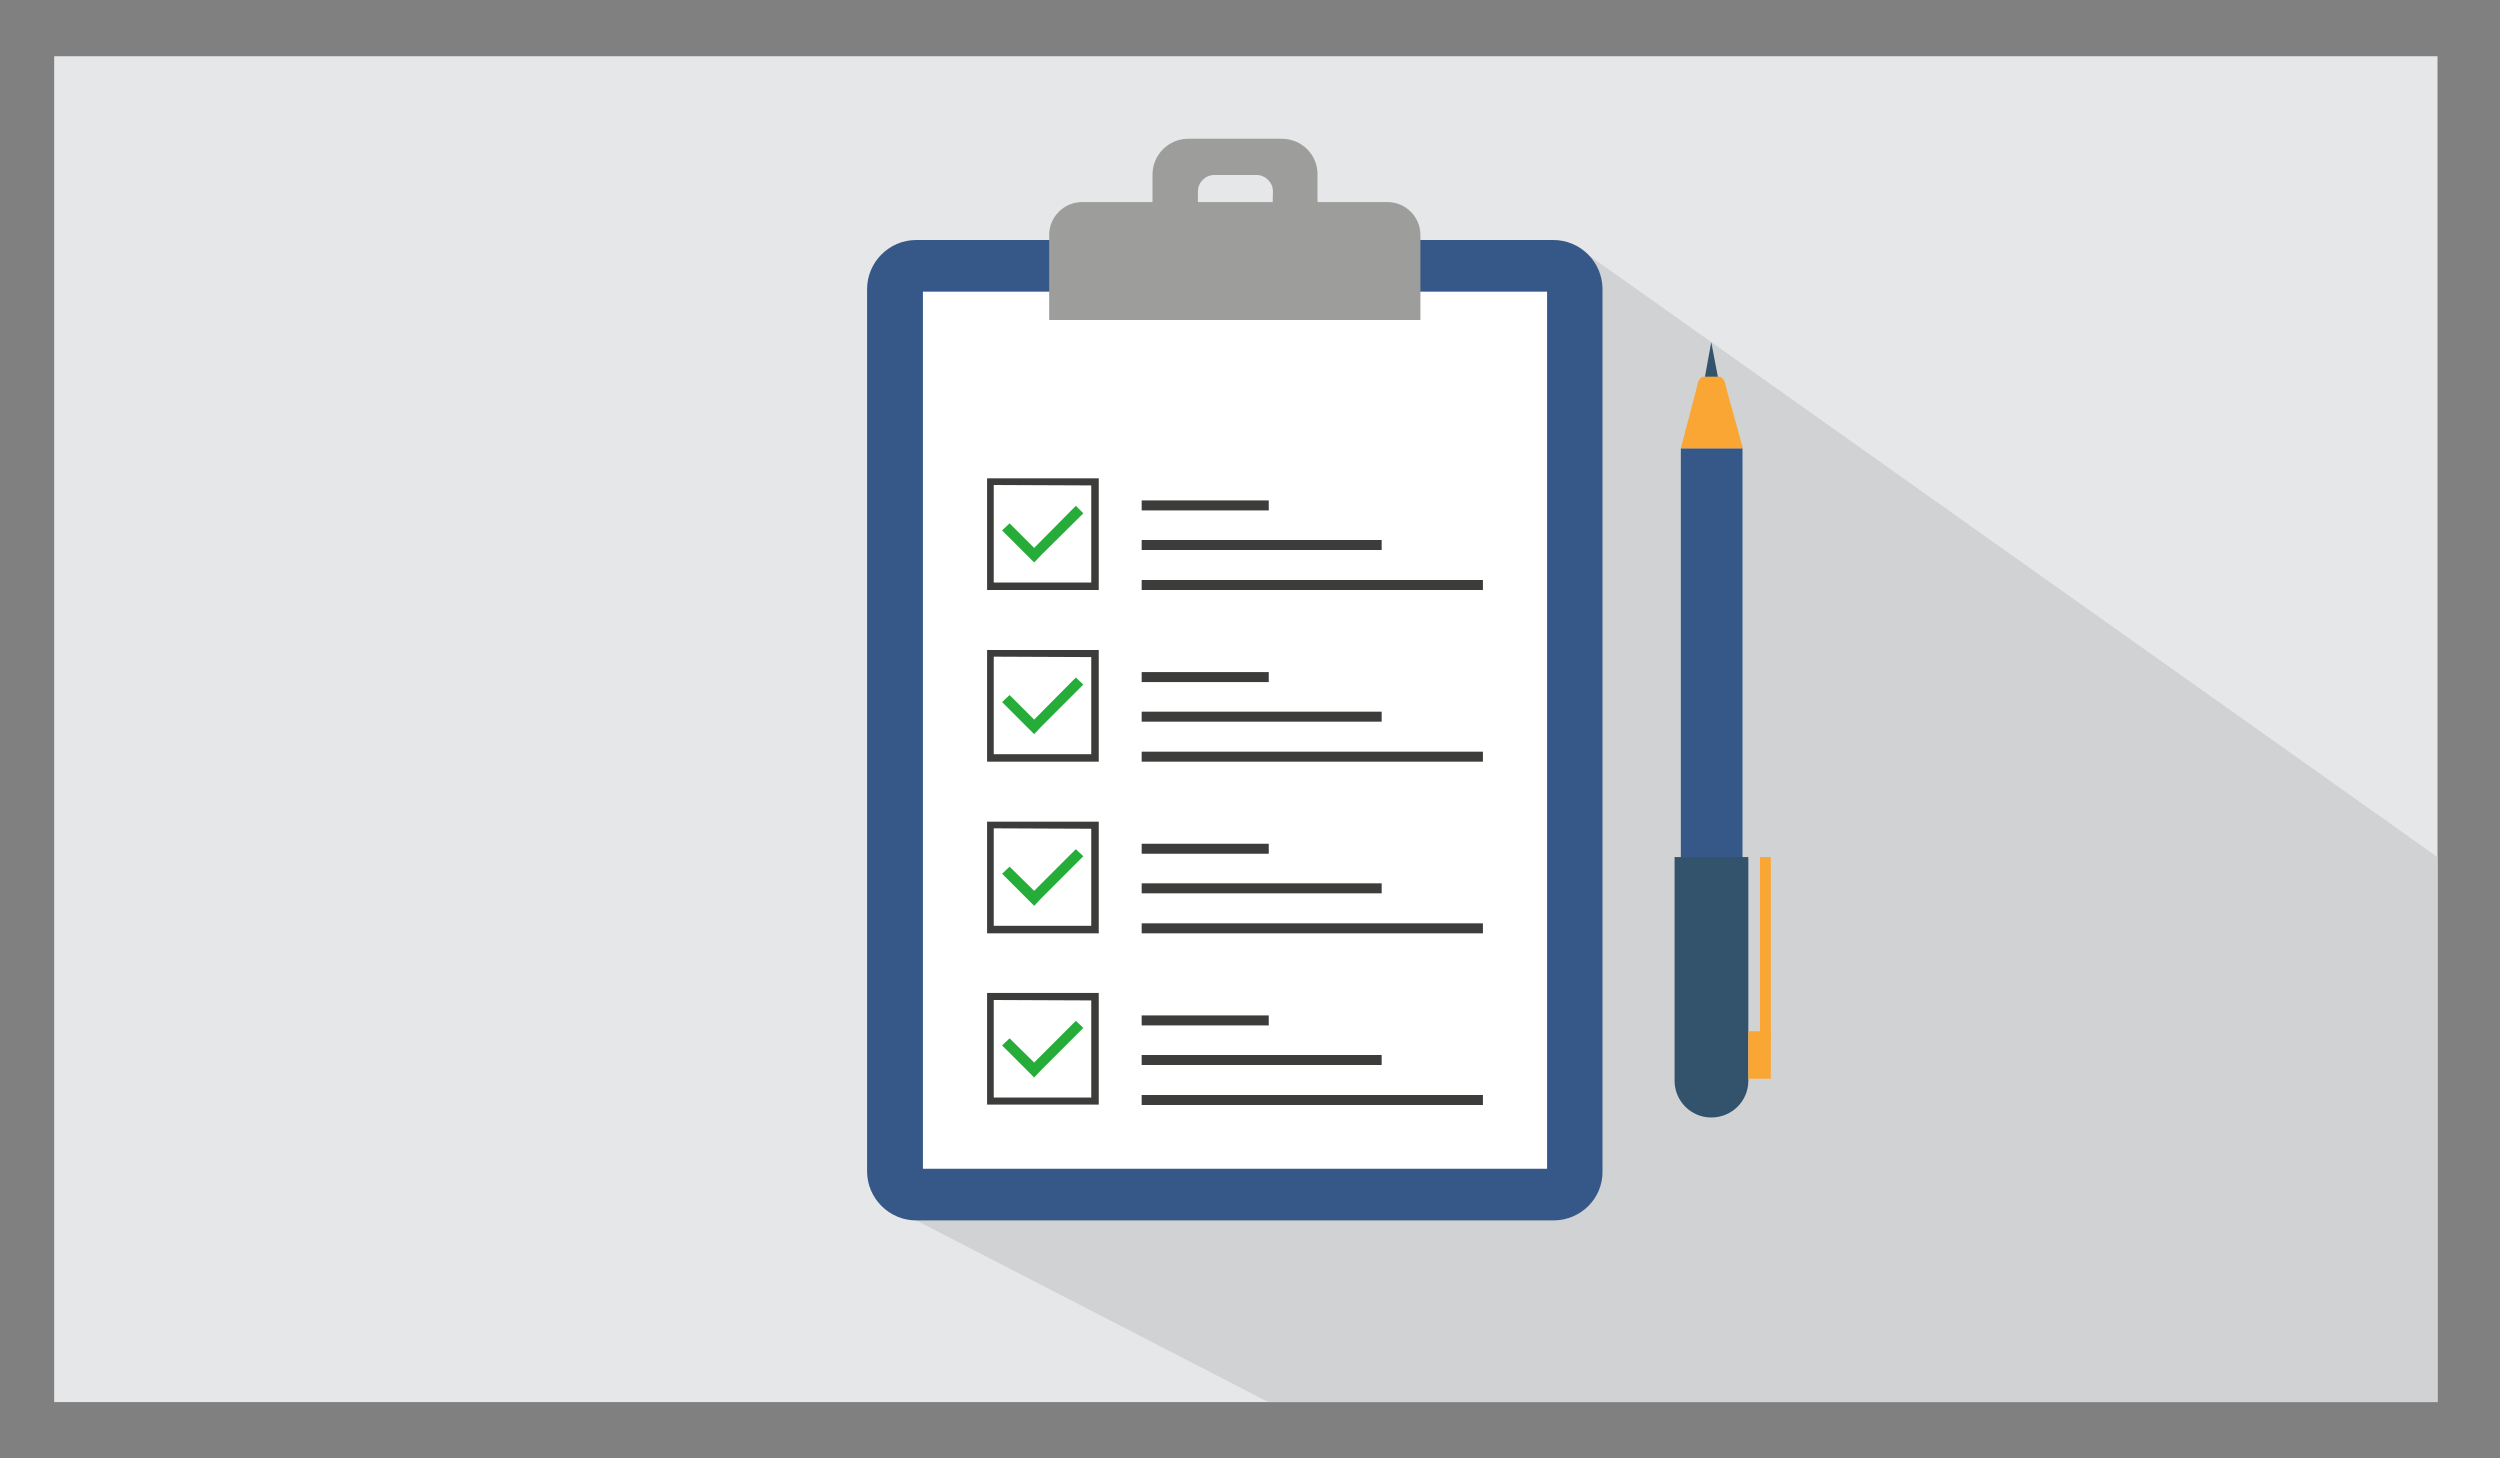 <?xml version="1.0" encoding="utf-8"?>
<!-- Generator: Adobe Illustrator 25.2.3, SVG Export Plug-In . SVG Version: 6.00 Build 0)  -->
<svg version="1.1" id="Layer_1" xmlns="http://www.w3.org/2000/svg" xmlns:xlink="http://www.w3.org/1999/xlink" x="0px" y="0px"
	 viewBox="0 0 600 350" style="enable-background:new 0 0 600 350;" xml:space="preserve">
<rect x="0" y="0" width="600" height="350" fill="#808080" stroke="none"/>
<style type="text/css">
	.st0{fill-rule:evenodd;clip-rule:evenodd;fill:#E6E7E8;}
	.st1{fill:#D0D2D3;}
	.st2{fill:#365888;}
	.st3{fill:#33536C;}
	.st4{fill:#FAA634;}
	.st5{fill:#FFFFFF;}
	.st6{fill:#3C3C3B;}
	.st7{fill:#26AD39;}
	.st8{fill:#9D9D9C;}
</style>
<g>
	<rect x="13" y="13.5" class="st0" width="572" height="323"/>
</g>
<polygon class="st1" points="585,336.5 585,205.7 381.5,61.4 373.9,273.2 267.3,277.1 219.9,292.9 304.4,336.5 "/>
<g>
	<g>
		<rect x="403.4" y="107.6" class="st2" width="14.8" height="145.6"/>
		<path class="st3" d="M410.7,268.2c-4.9,0-8.8-4-8.8-8.8v-53.7h17.7v53.7C419.6,264.2,415.7,268.2,410.7,268.2z"/>
		<polygon class="st3" points="410.7,82.1 408.7,93.1 412.8,93.1 		"/>
		<path class="st4" d="M414.4,93.5l-0.4-1.6c-0.2-0.9-0.9-1.5-1.5-1.5H409c-0.7,0-1.3,0.6-1.5,1.5l-0.4,1.6l-3.7,14.1h14.9
			L414.4,93.5z"/>
		<rect x="419.6" y="247.5" class="st4" width="5.4" height="11.4"/>
		<rect x="422.4" y="205.7" class="st4" width="2.6" height="44.1"/>
	</g>
	<g>
		<path class="st2" d="M372.8,292.9H219.9c-6.5,0-11.8-5.3-11.8-11.8V69.4c0-6.5,5.3-11.8,11.8-11.8h152.9c6.5,0,11.8,5.3,11.8,11.8
			v211.7C384.7,287.6,379.4,292.9,372.8,292.9z"/>
		<rect x="221.5" y="70" class="st5" width="149.8" height="210.5"/>
		<g>
			<g>
				<path class="st6" d="M261.9,116.5v23.3h-23.4v-23.4L261.9,116.5L261.9,116.5z M263.7,114.8h-26.8v26.8h26.8V114.8L263.7,114.8z"
					/>
				<polygon class="st7" points="260,123.2 258.2,121.4 248.2,131.5 242.3,125.6 240.5,127.3 248.2,135 249.9,133.2 				"/>
			</g>
			<rect x="274" y="139.2" class="st6" width="81.9" height="2.4"/>
			<rect x="274" y="129.6" class="st6" width="57.6" height="2.4"/>
			<rect x="274" y="120.1" class="st6" width="30.5" height="2.4"/>
		</g>
		<g>
			<g>
				<path class="st6" d="M261.9,157.7V181h-23.4v-23.4L261.9,157.7L261.9,157.7z M263.7,156h-26.8v26.8h26.8V156L263.7,156z"/>
				<polygon class="st7" points="260,164.3 258.2,162.6 248.2,172.7 242.3,166.8 240.5,168.5 248.2,176.2 249.9,174.4 				"/>
			</g>
			<rect x="274" y="180.4" class="st6" width="81.9" height="2.4"/>
			<rect x="274" y="170.8" class="st6" width="57.6" height="2.4"/>
			<rect x="274" y="161.3" class="st6" width="30.5" height="2.4"/>
		</g>
		<g>
			<g>
				<path class="st6" d="M261.9,198.9v23.3h-23.4v-23.4L261.9,198.9L261.9,198.9z M263.7,197.2h-26.8V224h26.8V197.2L263.7,197.2z"
					/>
				<polygon class="st7" points="260,205.5 258.2,203.8 248.2,213.8 242.3,208 240.5,209.7 248.2,217.4 249.9,215.6 				"/>
			</g>
			<rect x="274" y="221.6" class="st6" width="81.9" height="2.4"/>
			<rect x="274" y="212" class="st6" width="57.6" height="2.4"/>
			<rect x="274" y="202.5" class="st6" width="30.5" height="2.4"/>
		</g>
		<g>
			<g>
				<path class="st6" d="M261.9,240.1v23.3h-23.4V240L261.9,240.1L261.9,240.1z M263.7,238.3h-26.8v26.8h26.8V238.3L263.7,238.3z"/>
				<polygon class="st7" points="260,246.7 258.2,245 248.2,255 242.3,249.2 240.5,250.9 248.2,258.6 249.9,256.8 				"/>
			</g>
			<rect x="274" y="262.8" class="st6" width="81.9" height="2.4"/>
			<rect x="274" y="253.2" class="st6" width="57.6" height="2.4"/>
			<rect x="274" y="243.7" class="st6" width="30.5" height="2.4"/>
		</g>
		<g>
			<path class="st8" d="M340.9,76.8h-89.1V56.4c0-4.3,3.5-7.9,7.9-7.9h73.3c4.3,0,7.9,3.5,7.9,7.9V76.8z"/>
			<path class="st8" d="M307.6,33.3h-22.4c-4.7,0-8.6,3.8-8.6,8.6v11.9h39.6v-12C316.2,37.1,312.4,33.3,307.6,33.3z M305.4,51.3
				h-17.9v-5.4c0-2.1,1.8-3.9,3.9-3.9h10.2c2.1,0,3.9,1.8,3.9,3.9L305.4,51.3L305.4,51.3z"/>
		</g>
	</g>
</g>
</svg>
